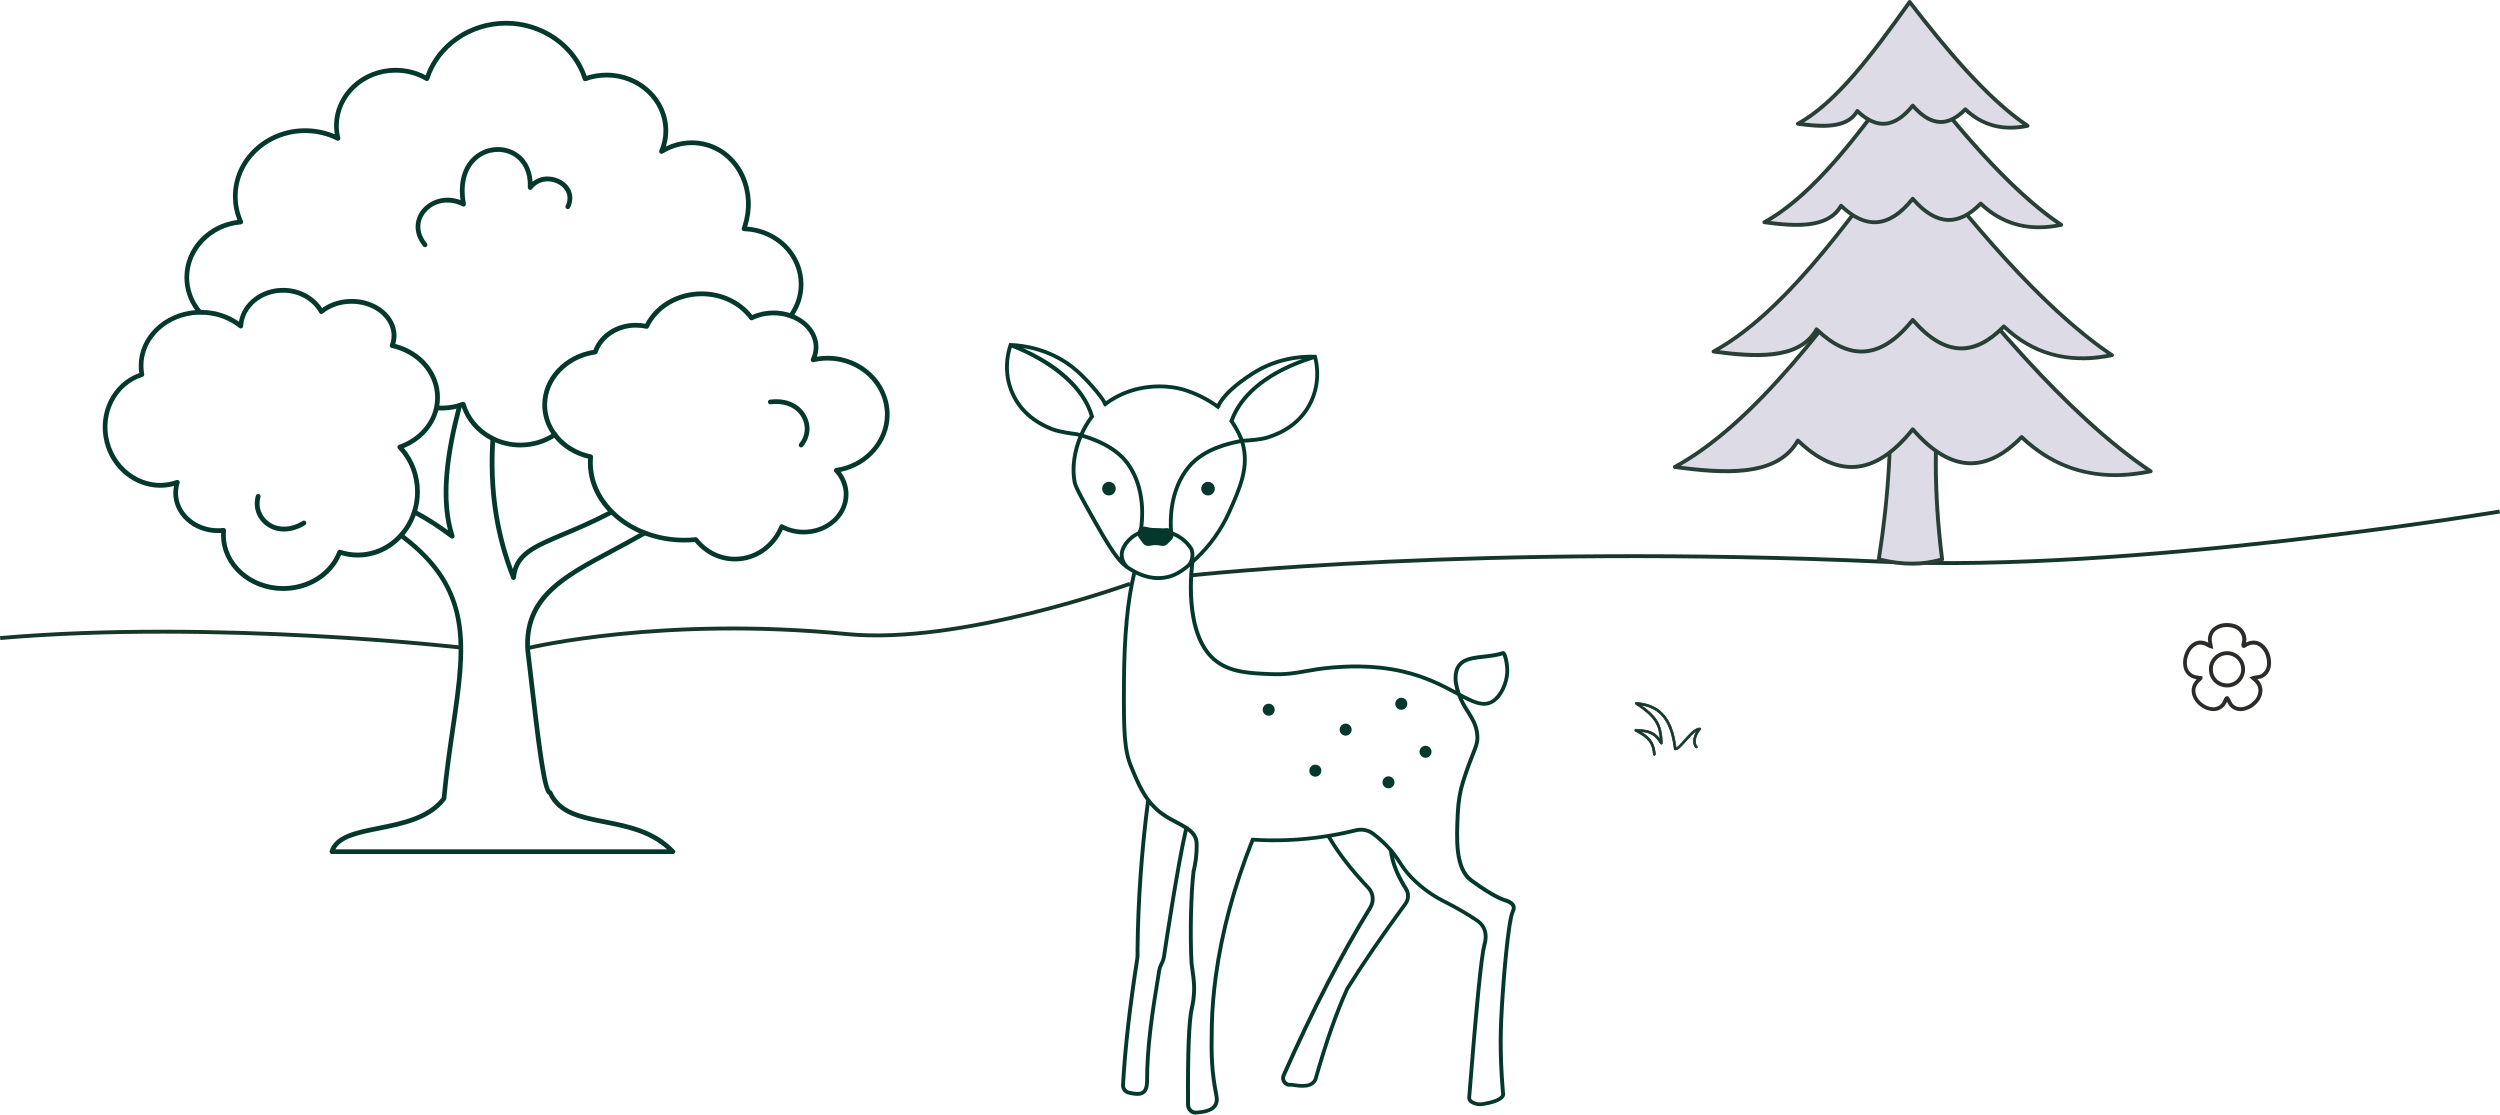 <?xml version="1.0" encoding="UTF-8"?>
<svg id="Layer_1" data-name="Layer 1" xmlns="http://www.w3.org/2000/svg" viewBox="0 0 1915.97 854.24">
  <defs>
    <style>
      .cls-1 {
        fill: #2b2b2a;
      }

      .cls-2 {
        fill: #143728;
      }

      .cls-3 {
        fill: #273f34;
      }

      .cls-4 {
        fill: #dcdbe6;
      }

      .cls-5 {
        fill: #05382c;
      }
    </style>
  </defs>
  <path class="cls-2" d="M912.64,442.47l-.33-2.95c2.2-.24,223.47-24.32,530.99-10.51,188.8,8.51,469.39-37.98,472.19-38.46l.47,2.95c-2.82.48-283.71,47-472.81,38.49-307.28-13.81-528.35,10.24-530.55,10.48"/>
  <path class="cls-2" d="M406,497.89l-.71-2.89c1.01-.24,102.73-24.41,244.02-10.54,86.34,8.48,214.85-37.98,216.13-38.46l1.01,2.8c-1.31.48-130.41,47.15-217.46,38.64-140.75-13.84-242.02,10.24-243.04,10.48"/>
  <path class="cls-5" d="M887.79,444.52c-11.06,0-19.74-5.42-22.84-7.35-6.96-4.35-12.1-10.15-26.14-34.97-10.88-19.29-15.82-28.04-16.68-32.41-2.08-10.77-.39-23.51,4.34-35.15-.27-.06-.51-.12-.71-.21l-.68-.18c-3.78-.45-13.65-1.7-19.42-4.02-14.72-5.83-25.09-15.15-30.83-27.71-7.79-17-3.81-32.65-1.72-38.58l.36-1.04h1.1c9.96.39,29.41,3.01,47.51,16.73,10.02,7.56,22.77,22.77,25.51,27.8,22.89-16.28,47.63-12.92,54.89-11.46,9.78,2,21.32,7.17,30.27,13.54,4.4-7.92,12.84-15.72,26.43-24.5,19.12-12.32,38.71-13.45,48.68-13.1l1.1.06.29,1.07c1.64,6.07,4.4,21.97-4.66,38.37-6.69,12.08-17.76,20.6-32.86,25.33-5.2,1.64-13.65,2.23-18.02,2.47,5.29,18.78-1.93,34.97-10.29,53.73-6.07,13.57-14.96,26.1-25.78,36.22-7.43,6.93-14.42,13.51-25.27,15.03-1.58.21-3.12.33-4.61.33M864.71,433.42c.59.42,1.19.83,1.81,1.22,3.66,2.29,13.35,8.33,25.48,6.61,7.29-1.01,12.64-4.49,17.9-9.02,3-3.21,2.86-8.27,1.81-10.84-3.75-6.07-9.75-10.36-17.78-12.53-7.55-2.05-19.09-1.96-26.64,5.06-4.43,4.11-6.57,8.54-6.07,12.47.48,3.66,1.96,5.3,2.94,6.37.21.24.39.45.54.63M899.03,407.44c6.66,2.65,11.83,6.88,15.34,12.62.86,2.08,1.22,4.76.86,7.38.15-.15.3-.3.45-.42,10.53-9.85,19.21-22.06,25.1-35.27,8.18-18.36,15.22-34.23,9.99-52.15-6.99,1.34-26.79,5.3-38.21,18.75-15.67,18.46-14.06,43.99-13.53,49.11M829.36,335.43c-4.61,11.19-6.3,23.45-4.28,33.78.74,3.9,6.27,13.66,16.26,31.37,7.94,14.08,12.93,21.91,17.01,26.79-.03-.18-.06-.39-.09-.57-.62-4.94,1.87-10.27,7.02-15.03,2.23-2.08,4.76-3.6,7.43-4.7h-.06c.24-1.22,5.98-29.47-9.6-50.87-9.07-12.47-25.12-18.25-33.69-20.75M885.05,404.76c3.51,0,6.84.48,9.66,1.25.42.12.83.24,1.25.36-.57-7.62-.95-31.94,14.36-49.98,11.86-13.99,31.9-18.22,39.48-19.67-1.99-5.09-5.32-10.54-7.85-14.05l.39-.3c6.84-19.97,26.46-36.55,55.75-47.27-10.14.8-23.82,3.75-37.26,12.41-13.38,8.63-21.53,16.16-25.63,23.75.12.09.21.15.33.24l-1.84,2.35c-8.92-6.99-21.38-12.89-31.75-15-7.23-1.46-32.56-4.88-55.18,12.92l-1.84-2.35s.21-.15.3-.24c-1.61-3.51-14.42-19.32-24.89-27.23-12.7-9.61-26.08-13.57-36.12-15.15,41.09,18.48,51.59,42.24,54.23,52.48l.18.15s-.06.09-.12.15c0,.06,0,.09.03.15h-.18c-3.06,3.96-5.65,8.33-7.79,12.95,8.95,2.65,25.42,8.69,34.91,21.76,14.33,19.7,11.48,44.83,10.41,51.52,3.03-.86,6.18-1.22,9.19-1.22M945.47,322.52c2.56,3.75,5.53,8.93,7.34,13.75,3.93-.21,12.88-.77,18.08-2.38,14.36-4.49,24.86-12.53,31.16-23.93,7.88-14.23,6.24-28.1,4.76-34.65-32.21,10.12-53.88,26.79-61.31,47.21M825.44,331.27l1.1.3c.33.09.71.21,1.13.3,2.08-4.58,4.61-8.93,7.55-12.89-5.86-20.42-28.01-39.91-59.79-52.57-1.99,6.43-4.67,20.12,2.11,34.88,5.41,11.82,15.22,20.63,29.2,26.16,5.44,2.17,15.4,3.42,18.67,3.84v.12l.03-.18v.03Z"/>
  <path class="cls-5" d="M894.45,404.76c-5.83.6-11.54.27-17.04-1.19-2.26-.15-4.37,1.13-5.26,3.21-.74,1.73-.5,3.72.62,5.24l3.21,4.38c.33.45.74.86,1.19,1.16,1.22.86,2.79,1.01,4.25.68,2.77-.62,5.5-.62,8.29,0,1.58.36,3.3.12,4.55-.89.15-.12.27-.24.39-.36l3.15-3.15c.98-.98,1.55-2.35,1.55-3.75,0-2.8-2.17-5.12-4.93-5.33"/>
  <path class="cls-5" d="M931.02,374.49c0,2.89-2.32,5.21-5.2,5.21s-5.2-2.32-5.2-5.21,2.32-5.21,5.2-5.21,5.2,2.32,5.2,5.21Z"/>
  <path class="cls-5" d="M855.08,374.49c0,2.89-2.32,5.21-5.2,5.21s-5.2-2.32-5.2-5.21,2.32-5.21,5.2-5.21,5.2,2.32,5.2,5.21Z"/>
  <path class="cls-5" d="M854.25,374.49c0,2.41-1.96,4.38-4.37,4.38s-4.37-1.96-4.37-4.38,1.96-4.38,4.37-4.38,4.37,1.96,4.37,4.38Z"/>
  <path class="cls-5" d="M916.42,854.24c-1.84,0-3.6-.68-4.97-1.93-1.55-1.43-2.44-3.45-2.47-5.57-.27-40.3.68-64.62,2.94-74.41.53-2.35,2.05-8.69,1.7-17.17-.15-3.96-.92-9.38-1.43-12.95-.27-1.93-.48-3.45-.51-4.08-1.16-21.55-.47-53.01,1.52-70.16,0-.21.12-.68.27-1.37.36-1.52,1.01-4.38,1.46-7.89.12-.98,1.19-9.76.45-14.05-.57-3.15-2.5-5.54-5.23-7.65-5.95,25.69-14.84,84.38-16.62,96.35-.27,1.79-.8,3.48-1.61,5.09l-.8,1.61c-.62,1.25-1.07,2.62-1.28,4.02-5.44,32.86-9.28,58.22-9.28,85.6-.18,4.17-1.28,6.94-3.39,8.57-3.33,2.59-8.5,1.46-12.28.62-3.51-.77-5.92-3.99-5.71-7.65,1.61-28.13,5.14-59.62,10.88-96.32.15-1.04.24-2.08.24-3.1v-4.88c.45-37.39,3.18-75.54,8.09-113.47-5.53-7.56-9.13-16.25-12.84-25.24-5.5-13.3-5.92-27.83-5.65-65.87.24-35.36,2.83-62.66,7.94-83.49l2.88.71c-5.05,20.6-7.61,47.68-7.85,82.81-.24,37.59.12,51.91,5.44,64.71,5.98,14.47,11.15,26.97,23.91,35.87,3.3,2.29,6.78,4.17,10.17,5.95,2.83,1.49,5.56,2.95,8,4.58l.6.15s-.03.15-.06.21c3.78,2.65,6.63,5.8,7.4,10.27.8,4.61-.21,13.25-.42,14.94-.45,3.66-1.13,6.58-1.49,8.18-.12.51-.21.86-.24,1.04-1.99,16.97-2.68,48.22-1.52,69.65.03.6.24,1.99.51,3.84.51,3.63,1.28,9.14,1.46,13.25.36,8.9-1.19,15.54-1.7,17.71-2.23,9.67-3.18,34.47-2.91,73.97,0,1.28.57,2.53,1.49,3.39.92.83,2.11,1.25,3.33,1.16,3.83-.33,10.26-.86,12.93-4.43,1.25-1.67,1.58-3.87,1.01-6.7-3.63-18.87-4.07-30.24-3.54-54.89.27-11.52,1.34-24.47,3.09-37.45,4.64-33.99,14.15-69.23,28.34-104.74l.39-1.01,1.07.06c8.86.57,17.81.66,26.7.3,17.42-.71,34.9-3.21,51.94-7.47,5.05-1.25,10.32-.21,14.48,2.92,3.71,2.8,7.25,5.89,10.49,9.23,5.12,5.24,7.59,9.08,9.99,12.77,2.26,3.48,4.4,6.79,8.6,11.22,9.48,10.06,19.98,15.92,24.08,18.01l.3.15c10.11,5.09,19.03,10.27,25.84,14.94,1.15.8,4.28,2.95,6.09,6.91,1.75,3.81,1.9,8.3.45,13.42-2.26,8.07-6.07,46.23-11.66,116.89-.06.92.71,1.79,2.32,2.53,1.96.92,4.22,1.19,6.57.83,7.4-1.19,12.64-3.16,13.92-5.27.29-.51.35-.98.17-1.55l-.05-.33c-2.8-32.56-1.64-52.6-.69-68.7.71-12.2,4.46-63.16,8.42-71.08.5-.98.65-1.85.47-2.59-.39-1.58-2.47-2.95-6.18-3.99-.48-.15-8.42-2.5-25.72-15.27-13.02-9.64-11.89-32.59-10.94-52.86.44-9.05,1.78-17.03,4.1-24.38,3.3-10.45,5.83-16.82,7.7-21.49,2.88-7.29,3.75-9.5,2.97-15.39-.83-6.07-3.5-10.36-6.63-15.33-2.38-3.78-4.93-7.89-6.95-13.28-.33-.18-.66-.36-.99-.54-10.43-5.6-23.42-12.56-41.5-16.7-23.07-5.3-44.57-3.6-52.66-2.98-8.86.71-15.25,1.85-20.87,2.86-8.21,1.46-15.31,2.74-27.09,2.26-15.61-.62-30.33-1.22-42.13-9.88-27.8-20.45-19.36-77.15-19.27-77.75l2.94.48c-.09.54-7.85,55.78,18.08,74.86,11.06,8.15,25.33,8.72,40.47,9.32,11.48.48,18.43-.77,26.46-2.2,5.68-1.01,12.13-2.17,21.14-2.89,8.21-.65,30.03-2.35,53.55,3.04,17.46,4.02,30.21,10.54,40.5,16.04-.57-2.05-1.07-4.29-1.43-6.73-1.28-17.92,10.97-19.32,22.84-20.66,4.84-.54,9.84-1.13,14.51-2.65l.44-.09c.45,0,.98.12,1.58.71,1.87,1.99,3.45,10.12,3.09,16.1-.48,7.98-4.67,18.36-11.75,22.86-6.92,4.38-14.3,1.64-23.78-3.3,1.66,3.63,3.57,6.67,5.35,9.49,3.18,5.06,6.16,9.82,7.08,16.52.89,6.67-.21,9.47-3.15,16.88-1.85,4.61-4.35,10.95-7.62,21.28-2.26,7.08-3.53,14.79-3.95,23.6-.95,19.53-2.02,41.64,9.72,50.33,16.74,12.38,24.53,14.73,24.59,14.76,1.93.54,7.4,2.08,8.42,6.16.35,1.46.11,3.01-.69,4.58-3.21,6.37-6.93,49.41-8.12,69.95-.92,15.98-2.08,35.87.66,68.1.38,1.34.21,2.65-.54,3.84-2.32,3.75-9.96,5.71-15.99,6.67-2.95.48-5.8.09-8.3-1.07-3.54-1.67-4.13-3.9-4.01-5.48,5.59-70.87,9.42-109.21,11.68-117.25.54-1.84,1.96-6.85-.21-11.58-1.48-3.21-4.01-4.97-5.08-5.68-6.6-4.55-15.67-9.79-25.51-14.76l-.3-.15c-4.22-2.14-15.1-8.22-24.88-18.6-4.4-4.64-6.69-8.22-8.92-11.67-.96-1.46-1.88-2.89-2.95-4.41,1.7,7.38,5.21,15.21,10.41,23.37,2.56,4.02,2.41,9.29-.39,13.13-17.9,24.38-32.5,45.66-44.57,65.07-8.2,18.13-15.96,40.21-24.26,69.29-3.63,7.38-12.1,6.13-19.59,5.06l-.45-.06c-2.41.42-4.79-.54-6.27-2.53-1.58-2.08-1.81-4.85-.59-7.17,21.98-49.56,43.68-91.56,66.28-128.32,2.64-4.29,2.08-9.79-1.37-13.42-12.93-13.63-22.83-26.43-30.3-39.11-10.05,1.61-20.16,2.62-30.27,3.04-8.62.36-17.34.27-25.93-.24-13.86,34.95-23.19,69.62-27.74,103.05-1.75,12.86-2.82,25.69-3.06,37.12-.54,24.41-.12,35.66,3.48,54.23.74,3.63.21,6.7-1.55,9.05-3.48,4.64-10.73,5.24-15.04,5.63h-.66M880.98,616.77c-4.67,36.82-7.25,73.88-7.7,110.22v4.85c0,1.19-.09,2.38-.27,3.57-5.71,36.58-9.28,68.01-10.85,96.02-.12,2.17,1.31,4.11,3.36,4.56,3.98.86,7.76,1.55,9.84-.06,1.34-1.04,2.08-3.15,2.23-6.28,0-27.53,3.86-53.04,9.34-86.02.27-1.7.8-3.33,1.55-4.85l.8-1.61c.65-1.34,1.1-2.77,1.31-4.23,1.81-12.17,10.97-72.54,16.92-97.72-1.99-1.22-4.19-2.41-6.51-3.63-3.45-1.84-7.05-3.72-10.49-6.13-3.72-2.59-6.84-5.51-9.52-8.66M989.38,829.86l.95.15c7.11,1.04,13.83,1.99,16.42-3.18,8.26-28.96,16.05-51.17,24.41-69.62,12.22-19.65,26.85-40.99,44.8-65.42,2.09-2.83,2.2-6.76.3-9.76-6.72-10.51-10.67-20.57-11.77-29.89-.84-.95-1.76-1.96-2.8-3.04-3.15-3.21-6.57-6.22-10.17-8.93-3.42-2.56-7.79-3.45-11.98-2.41-6.33,1.58-12.72,2.92-19.15,4.02,7.26,12.14,16.86,24.47,29.29,37.56,4.37,4.61,5.08,11.61,1.75,17.05-22.53,36.64-44.18,78.52-66.12,128.05-.86,1.64-.42,3.15.3,4.08.86,1.13,2.2,1.64,3.57,1.37l.27-.06-.06.03ZM1119.34,531.2c10.5,5.6,17.64,9.02,23.91,5.06,6.18-3.9,9.96-13.48,10.38-20.51.32-5.63-1.1-11.79-2.03-13.51-4.69,1.43-9.57,1.99-14.27,2.53-12.37,1.4-21.29,2.41-20.22,17.38.54,3.39,1.31,6.4,2.23,9.05Z"/>
  <path class="cls-5" d="M1078.55,539.36c0,2.53-2.05,4.61-4.61,4.61s-4.61-2.05-4.61-4.61,2.06-4.61,4.61-4.61,4.61,2.05,4.61,4.61Z"/>
  <path class="cls-5" d="M976,546.68c-1.52,2.05-4.4,2.47-6.42.95-2.05-1.52-2.47-4.41-.95-6.46,1.52-2.05,4.4-2.47,6.42-.95,2.05,1.52,2.47,4.41.95,6.43"/>
  <path class="cls-5" d="M1011.74,593.38c-1.51,2.05-4.4,2.47-6.42.95-2.05-1.52-2.47-4.41-.95-6.46,1.51-2.05,4.4-2.47,6.42-.95,2.05,1.52,2.47,4.41.95,6.43"/>
  <path class="cls-5" d="M1033,554.92c2.35.95,3.51,3.63,2.56,5.98-.95,2.35-3.63,3.51-5.98,2.56-2.35-.95-3.51-3.63-2.56-5.98.96-2.35,3.63-3.51,5.98-2.56Z"/>
  <path class="cls-5" d="M1094.22,571.89c2.35.95,3.51,3.63,2.56,5.98-.95,2.35-3.63,3.51-5.98,2.56-2.35-.95-3.51-3.63-2.56-5.98.96-2.35,3.63-3.51,5.98-2.56Z"/>
  <path class="cls-5" d="M1065.82,595.31c2.35.95,3.51,3.63,2.56,5.98-.95,2.35-3.63,3.51-5.97,2.56-2.35-.95-3.51-3.63-2.56-5.98.95-2.35,3.63-3.51,5.97-2.56Z"/>
  <path class="cls-2" d="M1267.92,578.88c-.42,0-.75-.3-.8-.71-.78-7.98-2.89-12.23-13.83-17.77-.33-.18-.51-.54-.42-.89s.42-.6.81-.6c10.05.3,14.45,1.96,18.67,7.8-.77-11.37-4.31-17.62-18.7-27-.3-.21-.45-.57-.33-.92.12-.36.48-.57.83-.54,8.71.83,14.99,3.42,19.74,8.1,5.68,5.6,9.19,14.35,10.71,26.67.06.45-.27.83-.69.89-.41.06-.83-.27-.89-.68-1.45-11.97-4.78-20.39-10.23-25.75-3.86-3.81-8.8-6.13-15.46-7.2,6.34,4.38,10.2,8.13,12.67,12.17,2.68,4.38,3.83,9.35,4.07,17.09,0,.36-.21.68-.56.77-.36.09-.72-.03-.89-.36-3.96-6.46-7.32-8.66-15.47-9.29,8.9,5.15,10.86,9.76,11.6,17.35.03.45-.27.83-.71.86h-.09"/>
  <path class="cls-2" d="M1267.92,579.18c-.57,0-1.04-.42-1.1-.98-.77-7.86-2.83-12.05-13.68-17.53-.44-.21-.68-.74-.56-1.25.12-.48.56-.83,1.07-.83,9.81.27,14.27,1.96,18.28,7.11-.83-10-3.95-16.28-18.46-25.75-.42-.27-.6-.8-.45-1.28.18-.48.63-.77,1.13-.72,8.8.86,15.14,3.45,19.92,8.19,5.74,5.65,9.28,14.44,10.77,26.85.06.6-.36,1.13-.96,1.22-.29,0-.59-.06-.8-.24-.24-.18-.38-.45-.41-.71-1.46-11.91-4.76-20.27-10.14-25.57-3.57-3.51-8.06-5.74-13.98-6.91,5.68,4.05,9.31,7.62,11.66,11.49,2.7,4.43,3.89,9.44,4.1,17.23,0,.48-.3.92-.77,1.07-.48.15-.98-.06-1.25-.48-3.75-6.1-7.02-8.31-13.95-9.05,8.03,4.94,9.91,9.64,10.62,16.91.06.6-.39,1.13-.98,1.19h-.12M1253.68,559.18c-.24,0-.42.15-.48.39-.06.24.06.48.27.57,11.09,5.63,13.2,9.91,14,18.01,0,.27.24.45.51.45h.03c.27-.03.47-.27.44-.54-.74-7.56-2.64-12.05-11.44-17.14l-1.13-.66,1.3.09c8.09.62,11.6,2.74,15.7,9.43.12.21.36.3.57.21.21-.06.36-.27.36-.48-.24-7.68-1.4-12.59-4.05-16.94-2.47-4.05-6.33-7.77-12.58-12.08l-1.07-.74,1.31.21c6.72,1.1,11.69,3.42,15.61,7.29,5.47,5.39,8.86,13.87,10.32,25.93,0,.12.09.24.18.33.09.09.24.12.35.09.27-.03.48-.3.45-.57-1.49-12.26-4.96-20.96-10.61-26.49-4.7-4.61-10.92-7.17-19.57-8.01-.24-.06-.44.12-.53.33-.06.21,0,.45.21.57,13.79,8.99,18.01,15.09,18.82,27.24l.06,1.04-.6-.83c-4.1-5.66-8.24-7.38-18.43-7.68Z"/>
  <path class="cls-2" d="M1284.06,574.75h-.27c-.41-.06-.71-.45-.65-.86.06-.42.42-.71.83-.65,1.34.18,4.28-3.18,6.87-6.13,3.75-4.29,8-9.11,11.78-9.26.29,0,.59.15.71.45.12.27.09.59-.12.83-3.36,3.72-5.26,9.94-2.59,12.89.27.3.27.77-.06,1.07-.29.3-.8.27-1.07-.06-2.82-3.13-1.75-8.78,1.13-13.04-2.73,1.4-5.82,4.94-8.65,8.16-3.24,3.69-5.83,6.64-7.94,6.64"/>
  <path class="cls-2" d="M1284.06,575.05h-.32c-.3-.03-.54-.18-.72-.42-.18-.21-.24-.51-.21-.77.09-.57.63-.98,1.19-.92h.09c1.25,0,4.28-3.45,6.51-6.01,3.81-4.35,8.12-9.23,12.02-9.38.38-.06.8.21,1.01.59.18.39.12.83-.18,1.16-3.3,3.63-5.15,9.64-2.59,12.47.18.21.3.48.27.77-.03.3-.15.54-.36.71-.21.18-.47.33-.77.27-.3,0-.54-.15-.71-.36-2.74-3.01-1.91-8.27.44-12.35-2.44,1.64-5.11,4.7-7.52,7.44-3.3,3.78-5.92,6.76-8.15,6.76M1283.88,573.53c-.23,0-.41.18-.44.39,0,.12,0,.24.09.33.06.09.18.18.29.18h.24c1.97,0,4.64-3.04,7.7-6.55,2.8-3.18,5.98-6.79,8.74-8.22l1.02-.53-.66.95c-2.67,3.99-3.92,9.61-1.13,12.68.09.09.18.15.33.15s.24-.03.33-.12c.09-.09.14-.21.14-.33s-.03-.24-.11-.33c-2.8-3.07-.9-9.46,2.58-13.27.12-.12.15-.33.09-.51-.09-.15-.24-.24-.41-.27-3.66.15-7.88,4.94-11.57,9.17-3.21,3.66-5.59,6.25-7.02,6.25h-.21"/>
  <path class="cls-5" d="M470.58,391.48c-.45-.45-.89-.86-1.31-1.34-.57.3-1.1.6-1.66.86-.54.27-1.1.57-1.64.86-13.44,6.94-25.09,11.85-34.82,15.92-20.52,8.63-33.9,14.26-38.12,28.34-11.03-30.06-15.58-62.24-13.62-97.15-.57-.24-1.13-.51-1.72-.77,0-.62.06-1.28.12-1.9-.36-.18-.68-.36-1.04-.54-.24-.12-.51-.27-.77-.42-.03.65-.09,1.31-.12,1.93-2.35,38.31,3,73.37,16.03,106.05.3.77,1.1,1.22,1.93,1.1.83-.12,1.46-.77,1.55-1.61,1.66-16.79,14.27-22.08,37.14-31.73,10.02-4.23,22.09-9.29,36.04-16.58.54-.27,1.1-.57,1.66-.86.57-.3,1.13-.6,1.7-.89-.48-.42-.92-.86-1.37-1.31M354.35,310.04c-.65.24-1.34.45-2.02.65-.18.68-.36,1.37-.54,2.02-.68.21-1.37.36-2.02.54-8.74,33.75-13.26,66.35-6.42,93.14-9.04-6.52-16.68-11.19-23.58-14.88-.54-.3-1.07-.57-1.61-.86-.57-.3-1.1-.6-1.67-.86-.33,1.19-.68,2.35-1.1,3.51.54.27,1.07.57,1.64.86.54.27,1.04.57,1.58.83,7.7,4.17,16.35,9.58,26.85,17.44.62.48,1.49.48,2.14,0,.65-.45.92-1.28.68-2.02-8.83-27.41-4.01-62.18,5.5-98.29.18-.68.36-1.4.57-2.08ZM318.64,394.99c7.7,4.17,16.35,9.58,26.85,17.44.62.48,1.49.48,2.14,0,.65-.45.92-1.28.68-2.02-8.83-27.41-4.01-62.18,5.5-98.29.18-.68.36-1.4.57-2.08.18-.68.36-1.37.56-2.05-.15,0-.33.03-.48.12-1.19.45-2.38.83-3.6,1.16-.18.65-.36,1.34-.54,1.99-.18.65-.36,1.34-.54,1.99-8.74,33.75-13.26,66.35-6.42,93.14-9.04-6.52-16.68-11.19-23.58-14.88-.53-.3-1.07-.57-1.6-.86-.57-.3-1.1-.6-1.67-.86-.33,1.19-.68,2.35-1.1,3.51.54.27,1.07.57,1.64.86.54.27,1.04.57,1.58.83ZM393.84,444.46c.83-.12,1.46-.77,1.55-1.61,1.66-16.79,14.27-22.09,37.14-31.73,10.02-4.23,22.09-9.29,36.04-16.58.54-.27,1.1-.57,1.66-.86.57-.3,1.13-.6,1.7-.89-.48-.42-.92-.86-1.37-1.31-.45-.45-.89-.86-1.31-1.34-.57.3-1.1.6-1.67.86-.54.27-1.1.57-1.64.86-13.44,6.94-25.09,11.85-34.82,15.92-20.51,8.63-33.89,14.26-38.12,28.34-11.03-30.06-15.58-62.24-13.62-97.15-.57-.24-1.13-.51-1.73-.77,0-.62.06-1.28.12-1.9-.36-.18-.68-.36-1.04-.54-.24-.12-.51-.27-.77-.42-.03.65-.09,1.31-.12,1.93-2.35,38.31,3,73.37,16.03,106.05.3.77,1.1,1.22,1.93,1.1M516.96,651.45c-15.04-15.86-35.26-19.85-53.13-23.36-18.35-3.6-34.16-6.73-40.59-21.37-.24-.57-.74-.92-1.28-1.04-3.75-4.34-9.07-50.54-12.99-84.35-.92-7.95-1.84-15.89-2.77-23.57-2.2-38.84,26.94-54.38,63.84-74.06,7.82-4.17,15.97-8.51,24.17-13.24.65-.39,1.34-.77,2.02-1.16.68-.42,1.37-.8,2.05-1.22-1.49-.48-2.97-1.04-4.4-1.61-.65.39-1.34.77-1.99,1.16-.65.36-1.28.74-1.93,1.1-7.34,4.2-14.6,8.07-21.61,11.79-38.03,20.3-68.09,36.31-65.74,77.51v.12c.92,7.71,1.84,15.66,2.77,23.63,2.47,21.25,4.99,43.22,7.43,59.38,3.24,21.61,5.41,26.85,7.52,27.89,7.4,15.66,24.62,19.05,42.79,22.62,16.08,3.16,34.16,6.7,48.08,19.26h-254.18c4.67-8.6,18.2-11.31,33.69-14.41,18.4-3.69,39.25-7.86,50.96-23.46.21-.27.33-.6.36-.92,1.81-19.5,4.46-37.62,6.81-53.61,9.25-63.28,15.58-106.92-38.83-148.44-.48-.36-.95-.71-1.43-1.07-.48-.36-.95-.71-1.46-1.07-.77.92-1.61,1.82-2.44,2.68.51.36.98.71,1.49,1.07.48.36.95.71,1.46,1.07,22.8,17.23,35.62,35.45,40.88,57.42,5.95,24.94,1.9,52.68-3.21,87.81-2.32,15.9-4.93,33.9-6.78,53.28-10.94,14.14-30.86,18.13-48.46,21.67-17.93,3.6-33.42,6.7-37.43,19.2-.18.54-.09,1.16.27,1.61.36.48.89.74,1.46.74h261.35c.71,0,1.37-.45,1.67-1.1.3-.65.15-1.43-.36-1.96M470.58,391.48c-.45-.45-.89-.86-1.31-1.34-.57.3-1.1.6-1.66.86-.54.27-1.1.57-1.64.86-13.44,6.94-25.09,11.85-34.82,15.92-20.52,8.63-33.9,14.26-38.12,28.34-11.03-30.06-15.58-62.24-13.62-97.15.03-.62.06-1.28.12-1.9.03-.65.09-1.28.12-1.93-1.19-.54-2.35-1.16-3.51-1.82-.06.68-.09,1.34-.15,2.02-.03.65-.09,1.31-.12,1.96-2.35,38.31,3,73.37,16.03,106.05.3.77,1.1,1.22,1.93,1.1.83-.12,1.46-.77,1.55-1.61,1.66-16.79,14.27-22.09,37.14-31.73,10.02-4.23,22.09-9.29,36.04-16.58.54-.27,1.1-.57,1.66-.86.57-.3,1.13-.6,1.7-.89-.48-.42-.92-.86-1.37-1.31M354.35,310.04c-.65.24-1.34.45-2.02.65-.18.68-.36,1.37-.54,2.02-.68.21-1.37.36-2.02.54-8.74,33.75-13.26,66.35-6.42,93.14-9.04-6.52-16.68-11.19-23.58-14.88-.54-.3-1.07-.57-1.61-.86-.15.6-.33,1.16-.54,1.76-.18.54-.33,1.04-.54,1.55,0,.06-.03.12-.06.18.54.27,1.04.57,1.58.83,7.7,4.17,16.35,9.58,26.85,17.44.62.48,1.49.48,2.14,0,.65-.45.92-1.28.68-2.02-8.83-27.41-4.01-62.18,5.5-98.29.18-.68.36-1.4.57-2.08M470.58,391.48c-.45-.45-.89-.86-1.31-1.34-.57.3-1.1.6-1.66.86-.54.27-1.1.57-1.64.86-13.44,6.94-25.09,11.85-34.82,15.92-20.52,8.63-33.9,14.26-38.12,28.34-11.03-30.06-15.58-62.24-13.62-97.15-.57-.24-1.13-.51-1.72-.77,0-.62.06-1.28.12-1.9-.36-.18-.68-.36-1.04-.54-.24-.12-.51-.27-.77-.42-.03.65-.09,1.31-.12,1.93-2.35,38.31,3,73.37,16.03,106.05.3.77,1.1,1.22,1.93,1.1.83-.12,1.46-.77,1.55-1.61,1.66-16.79,14.27-22.08,37.14-31.73,10.02-4.23,22.09-9.29,36.04-16.58.54-.27,1.1-.57,1.66-.86.57-.3,1.13-.6,1.7-.89-.48-.42-.92-.86-1.37-1.31"/>
  <path class="cls-4" d="M430.65,138.48c-6.42-4.02-15.64-4.67-22.57.86-.65-10.57-5.56-18.96-13.85-23.39-9.16-4.94-20.64-4.05-29.26,2.26-9.78,7.14-14.12,19.88-12.1,35.24-11.71-4.61-23.43-.24-29.46,7.05-5.38,6.49-7.97,17.35.86,28.31.36.45.89.69,1.4.69.39,0,.8-.15,1.13-.42.57-.45.77-1.19.6-1.85-.06-.24-.18-.48-.33-.68-6.36-7.89-6.69-16.76-.89-23.75,7.46-8.99,19.8-9.17,28.16-4.7.59.33,1.34.27,1.9-.15.56-.42.83-1.1.71-1.79-2.88-15.45.83-28.22,10.14-35.03,7.49-5.48,17.48-6.25,25.42-1.99,8.12,4.38,12.49,13.3,11.98,24.5-.03.77.45,1.49,1.16,1.79.74.27,1.58.06,2.05-.57,5.71-7.2,14.9-7.11,21.02-3.27,4.67,2.92,8.35,8.69,4.79,16.13-.21.42-.24.86-.12,1.25.12.48.48.92.95,1.16.89.45,1.96.06,2.41-.83,3.81-7.89,1.4-16.04-6.12-20.75M605.27,239.92c-3.84-1.22-8-1.88-12.34-1.88-5.74,0-11.39,1.19-16.38,3.39-8.95-11.34-23.31-18.04-38.8-18.04-18.61,0-35.38,9.67-43.14,24.76-2.41-.45-4.85-.68-7.28-.68-14.81,0-27.71,8.27-32.44,20.72-22.42,3.57-39.22,21.49-39.22,42.06,0,8.15,2.53,15.84,6.99,22.38-6.96,4.29-15.19,6.64-23.85,6.64-6.81,0-13.32-1.49-19.12-4.17-1.19-.54-2.35-1.16-3.48-1.82-9.28-5.27-16.35-13.75-19.39-24.05-.12-.48-.48-.89-.92-1.1-.24-.15-.53-.21-.8-.21h-.12c-.18,0-.33.03-.48.12-1.19.45-2.38.83-3.57,1.16-4.01,1.1-8.15,1.67-12.37,1.67-.59,0-1.19,0-1.78-.03.36-2.05.51-4.17.51-6.31,0-19.14-13.97-35.75-34.25-41.02.59-2.08.89-4.2.89-6.34,0-15.48-15.4-28.1-34.31-28.1-8.44,0-16.41,2.47-22.69,7.02-6.07-9.5-17.51-15.51-29.82-15.51-17.07,0-31.28,11.13-33.89,25.9-8.29-5.83-18.52-9.02-29.17-9.02-5.71-6.93-9.07-15.63-9.07-24.94,0-21.01,17.45-38.87,39.75-40.66.57-.06,1.1-.39,1.4-.89.3-.51.33-1.13.09-1.67-2.71-5.98-4.07-12.35-4.07-18.9,0-26.76,23.22-48.52,51.74-48.52,8.47,0,16.89,1.96,24.35,5.71.62.33,1.37.24,1.93-.21.54-.45.8-1.16.62-1.84-.74-3.04-1.13-6.1-1.13-9.14,0-22.53,19.53-40.84,43.56-40.84,8.21,0,16.17,2.14,23.1,6.22.48.27,1.04.33,1.58.12.51-.21.92-.62,1.07-1.16,7.64-24.29,31.84-41.28,58.87-41.28s51.32,17.03,58.9,41.4c.15.48.48.86.92,1.07.45.21.95.24,1.43.06,5.08-1.85,10.44-2.8,15.88-2.8,24.02,0,43.56,18.31,43.56,40.84,0,5.24-1.07,10.36-3.15,15.21-.3.72-.12,1.55.48,2.08.6.51,1.46.6,2.11.18,10.88-6.58,23.13-8.15,34.52-4.49,11.09,3.57,19.95,11.73,25.03,22.95,5.09,11.28,5.68,24.32,1.7,36.67-.21.65-.45,1.31-.68,1.96-.21.54-.12,1.16.21,1.64.33.48.86.77,1.46.8,23.55.77,42.01,18.69,42.01,40.81,0,8.1-2.53,15.66-6.9,22.03M570.21,175.3c.24-.68.48-1.34.71-2.02,8.53-26.46-3.96-54.17-27.89-61.88-12.28-3.96-25.21-1.88-36.01,4.67,2.11-4.91,3.27-10.3,3.27-15.92,0-23.54-20.31-42.62-45.37-42.62-5.83,0-11.39,1.04-16.5,2.92-7.67-24.68-31.93-42.65-60.62-42.65s-52.86,17.95-60.6,42.53c-6.99-4.11-15.22-6.49-24.02-6.49-25.03,0-45.37,19.08-45.37,42.65,0,3.3.42,6.49,1.16,9.58-7.49-3.75-16.06-5.89-25.15-5.89-29.55,0-53.55,22.53-53.55,50.33,0,6.97,1.52,13.6,4.22,19.65-23.19,1.88-41.42,20.18-41.42,42.48,0,9.35,3.18,17.98,8.62,24.97.45.6.95,1.19,1.43,1.78h2.41c.33,0,.68,0,1.01.06.36,0,.68.03,1.04.06.3,0,.59.03.89.06.45.03.86.09,1.28.15.3,0,.6.06.89.12.39.06.77.12,1.19.18.3.03.56.09.83.12,1.66.3,3.33.68,4.94,1.13.33.09.65.18.98.3.39.12.8.24,1.19.39.24.09.51.18.77.27.68.24,1.34.48,1.99.77.3.12.57.24.86.36.51.21,1.01.42,1.49.66.54.24,1.1.54,1.64.8.03,0,.09.03.15.06.42.21.83.45,1.28.68.18.12.36.21.57.33.36.21.71.42,1.04.62.18.09.36.21.54.33.42.27.83.54,1.25.8.12.06.24.15.33.24.45.3.86.6,1.28.92.03,0,.06.06.12.09.48.36.98.74,1.46,1.13.86-15.27,15.04-27.41,32.44-27.41,12.9,0,24.05,6.7,29.29,16.37,5.92-4.88,14.12-7.89,23.19-7.89,17.96,0,32.5,11.76,32.5,26.28,0,2.65-.51,5.21-1.4,7.62,19.95,4.4,34.76,20.51,34.76,39.74,0,.48,0,.95-.03,1.43v.21c0,.48-.06.95-.09,1.4v.09c-.03.54-.09,1.04-.15,1.55-.06.45-.12.89-.21,1.37v.18c-.09.6-.21,1.19-.36,1.79.6.06,1.22.09,1.84.12.71,0,1.4.06,2.11.06,4.1,0,8.06-.51,11.83-1.49.68-.18,1.37-.36,2.05-.57.68-.21,1.37-.42,2.02-.65.24-.09.45-.18.68-.24.12.36.21.71.33,1.07.12.36.24.71.36,1.07.12.36.24.71.39,1.04.12.36.27.68.42,1.04.15.36.3.68.45,1.01.15.36.3.68.48,1.01.33.68.65,1.34,1.01,1.99.18.33.36.65.57.95.18.33.39.62.56.95.18.33.39.62.6.92.21.33.42.62.62.92.39.54.77,1.07,1.16,1.61.21.27.42.54.62.77.54.68,1.1,1.34,1.69,1.99.24.27.51.54.77.83.27.3.57.6.86.86.24.24.47.48.71.68.21.21.42.42.65.6.27.24.54.48.8.71,1.22,1.04,2.47,2.02,3.81,2.95.3.21.62.42.92.63.48.33.95.62,1.46.92,0,0,.06,0,.06.03.45.3.92.54,1.4.83,0,0,.06,0,.09.03,0,0,.03,0,.06.03.03,0,.06.03.09.03.24.15.51.3.77.42.36.18.68.36,1.04.54.57.27,1.13.54,1.72.8,5.83,2.59,12.37,4.02,19.27,4.02,9.19,0,17.72-2.56,24.86-6.99.15-.09.3-.18.45-.27.39-.24.77-.48,1.13-.74-.3-.42-.59-.83-.89-1.25-.06-.06-.09-.15-.15-.21-.24-.36-.48-.71-.71-1.07-.27-.42-.54-.86-.8-1.28-.71-1.22-1.37-2.47-1.96-3.78-.09-.21-.21-.45-.27-.65-.15-.33-.3-.68-.42-1.01-.18-.45-.36-.86-.51-1.31-.06-.12-.09-.24-.12-.36-.12-.33-.21-.65-.33-.95-.06-.18-.12-.39-.18-.57-.06-.24-.12-.48-.21-.71-.09-.24-.15-.48-.18-.71-.06-.27-.15-.54-.18-.8-.06-.24-.12-.48-.15-.71-.03-.18-.09-.39-.12-.57-.06-.27-.12-.54-.15-.83-.06-.36-.12-.71-.15-1.07,0-.09-.03-.18-.06-.27-.06-.39-.09-.8-.12-1.19-.06-.62-.09-1.25-.12-1.85,0-.54-.03-1.04-.03-1.58,0-20.48,16.8-37.42,38.74-40.45,4.01-11.88,16.44-20.54,31.13-20.54,2.85,0,5.65.33,8.27.95,6.93-14.7,23.22-25,42.16-25,16,0,30.09,7.35,38.27,18.48,4.93-2.44,10.73-3.84,16.95-3.84h1.49c.48,0,.95.06,1.43.09.45,0,.89.06,1.37.12h.12c.86.09,1.72.21,2.56.36.3.06.62.12.92.18,1.13.24,2.26.51,3.33.83.15.06.27.09.42.12.48.15.95.3,1.43.48.36-.51.74-1.01,1.07-1.55,4.37-6.55,6.9-14.32,6.9-22.62,0-23.04-19.45-41.82-43.77-42.59"/>
  <path class="cls-5" d="M424.05,333.83c.39-.24.77-.48,1.13-.74-.3-.42-.59-.83-.89-1.22-.06-.09-.09-.15-.15-.21-.51.36-1.04.68-1.55,1.01-6.96,4.29-15.19,6.64-23.85,6.64-6.81,0-13.32-1.49-19.12-4.17-1.19-.54-2.35-1.13-3.48-1.82-9.28-5.27-16.35-13.75-19.39-24.02-.12-.48-.47-.89-.92-1.1-.24-.12-.54-.21-.8-.21h-.12c-.18,0-.33.03-.48.12-1.19.45-2.38.83-3.6,1.16-4.01,1.1-8.15,1.67-12.37,1.67-.6,0-1.19,0-1.78-.03-.6,0-1.19-.06-1.81-.09-.59-.06-1.19-.12-1.78-.18-.21,1.19-.48,2.38-.8,3.54.59.09,1.19.15,1.81.18.62.06,1.25.09,1.84.15.83.03,1.69.06,2.53.06,3.83,0,7.64-.45,11.3-1.31.68-.15,1.37-.33,2.02-.54.18-.68.36-1.37.54-2.02.68-.21,1.37-.42,2.02-.65.24-.09.45-.18.68-.24.12.36.21.71.33,1.07.12.36.24.71.36,1.07.12.36.27.71.39,1.04.12.36.27.69.42,1.04.15.36.3.68.45,1.01.15.36.3.68.48,1.01.33.65.65,1.34,1.01,1.96.18.33.36.65.57.98.18.33.39.65.57.95.18.33.39.62.6.92.21.33.42.62.62.92.39.54.77,1.07,1.16,1.58.21.27.42.54.62.77.21.27.42.54.65.77.33.42.68.8,1.04,1.19.24.27.51.54.77.83.27.3.57.6.86.86.24.24.48.48.74.68.21.21.42.42.65.6.27.24.54.48.8.71,1.22,1.04,2.47,2.02,3.81,2.95.3.21.62.42.95.62.47.33.95.63,1.46.92,0,0,.06,0,.06.03.45.3.92.57,1.4.83.03,0,.06,0,.09.03,0,0,.03,0,.06.03,0,0,.03,0,.06.03.24.15.51.27.77.42.36.18.68.36,1.04.54-.03.62-.09,1.28-.12,1.9.57.27,1.13.54,1.73.77,5.95,2.53,12.55,3.93,19.36,3.93,9.46,0,18.43-2.62,26.02-7.35-.39-.48-.77-.95-1.13-1.46.15-.09.3-.18.45-.27M425.59,330.64c-.48.36-.95.68-1.46,1.01-.51.36-1.04.68-1.55,1.01-6.96,4.29-15.19,6.64-23.85,6.64-6.81,0-13.32-1.49-19.12-4.17-1.19-.54-2.35-1.13-3.48-1.82-9.28-5.27-16.35-13.75-19.39-24.02-.12-.48-.47-.89-.92-1.1-.24-.12-.54-.21-.8-.21h-.12c-.18,0-.33.03-.48.12-1.19.45-2.38.83-3.6,1.16-4.01,1.1-8.15,1.67-12.37,1.67-.6,0-1.19,0-1.78-.03-.6,0-1.19-.06-1.81-.09-.59-.06-1.19-.12-1.78-.18-.21,1.19-.48,2.38-.8,3.54.59.09,1.19.15,1.81.18.62.06,1.25.09,1.84.15.83.03,1.69.06,2.53.06,3.83,0,7.64-.45,11.3-1.31.68-.15,1.37-.33,2.02-.54.65-.18,1.34-.39,1.99-.6h.09c3.75,10.92,11.74,19.82,22,25.18.59.33,1.19.63,1.81.89.57.27,1.13.54,1.73.77,5.95,2.53,12.55,3.93,19.36,3.93,9.46,0,18.43-2.62,26.02-7.35.54-.33,1.07-.68,1.58-1.01.48-.33.95-.68,1.43-1.01-.77-.92-1.49-1.88-2.17-2.89M350.82,309.27c-4.01,1.1-8.15,1.67-12.37,1.67-.59,0-1.19,0-1.78-.03-.59,0-1.19-.06-1.81-.09-.6-.06-1.19-.12-1.78-.18-.21,1.19-.48,2.38-.8,3.54.59.09,1.19.15,1.81.18.62.06,1.25.09,1.84.15.83.03,1.7.06,2.53.06,3.84,0,7.64-.45,11.3-1.31.68-.15,1.37-.33,2.02-.54.18-.68.36-1.37.54-2.02.68-.21,1.37-.42,2.02-.65.18-.68.36-1.37.54-2.05-.18,0-.33.03-.48.12-1.19.45-2.38.83-3.6,1.16M424.14,331.65c-.51.36-1.04.68-1.55,1.01-6.96,4.29-15.19,6.64-23.85,6.64-6.81,0-13.32-1.49-19.12-4.17-1.19-.54-2.35-1.13-3.48-1.82-.06.68-.09,1.34-.15,2.02.24.15.51.3.77.42.36.18.68.36,1.04.53-.03.63-.09,1.28-.12,1.9.57.27,1.13.54,1.73.77,5.95,2.53,12.55,3.93,19.36,3.93,9.46,0,18.43-2.62,26.02-7.35.54-.33,1.07-.68,1.58-1.01.48-.33.95-.68,1.43-1.01-.77-.92-1.49-1.88-2.17-2.89-.48.36-.95.68-1.46,1.01M572.68,173.63c4.19-13.16,3.51-27.03-1.9-39.05-5.47-12.14-15.13-21.01-27.2-24.88-10.94-3.54-22.57-2.62-33.24,2.53,1.19-3.93,1.78-7.98,1.78-12.08,0-24.5-21.17-44.44-47.15-44.44-5.26,0-10.41.8-15.37,2.41-8.65-24.91-33.78-42.15-61.79-42.15s-52.8,17.06-61.61,41.7c-7.02-3.72-14.93-5.66-23.01-5.66-26.02,0-47.16,19.94-47.16,44.44,0,2.14.18,4.32.51,6.46-7.11-3.01-14.87-4.58-22.69-4.58-30.51,0-55.33,23.39-55.33,52.15,0,6.25,1.16,12.32,3.42,18.1-10.76,1.4-20.64,6.28-28.07,13.84-8.09,8.21-12.52,18.93-12.52,30.15,0,9.26,3,17.92,8.24,25.12.42.6.86,1.16,1.31,1.73.48.6.95,1.16,1.46,1.76h1.58c1.19,0,2.38.06,3.54.12-.65-.62-1.28-1.25-1.87-1.91-.54-.6-1.07-1.19-1.61-1.85-5.71-6.93-9.07-15.63-9.07-24.94,0-21.01,17.45-38.87,39.75-40.66.56-.06,1.1-.39,1.4-.89.3-.51.33-1.13.09-1.67-2.71-5.98-4.07-12.35-4.07-18.9,0-26.76,23.22-48.52,51.74-48.52,8.47,0,16.89,1.97,24.35,5.72.62.33,1.37.24,1.93-.21.56-.45.8-1.16.62-1.85-.74-3.04-1.13-6.1-1.13-9.14,0-22.53,19.54-40.84,43.56-40.84,8.21,0,16.17,2.14,23.1,6.22.48.27,1.04.33,1.58.12.51-.21.92-.62,1.07-1.13,7.64-24.29,31.84-41.28,58.87-41.28s51.32,17.03,58.9,41.4c.15.48.48.86.92,1.07.45.21.95.24,1.43.09,5.08-1.88,10.44-2.8,15.88-2.8,24.02,0,43.56,18.31,43.56,40.84,0,5.24-1.07,10.36-3.15,15.21-.3.71-.12,1.58.48,2.08.6.51,1.43.6,2.11.18,10.88-6.58,23.13-8.16,34.52-4.5,11.09,3.57,19.95,11.73,25.04,22.95,5.08,11.28,5.68,24.32,1.7,36.67-.21.65-.45,1.31-.68,1.93-.21.54-.12,1.16.21,1.64.33.48.86.77,1.46.8,23.55.77,42.01,18.69,42.01,40.81,0,8.1-2.53,15.66-6.9,22.03-.36.54-.74,1.04-1.13,1.55-.39.54-.8,1.04-1.22,1.52,1.25.36,2.47.74,3.63,1.22.39-.48.77-.98,1.13-1.49.36-.51.71-1.01,1.04-1.52,4.46-6.79,7.02-14.76,7.02-23.31,0-23.31-18.73-42.33-43.08-44.26M425.59,330.64c-.48.36-.95.68-1.46,1.01-.51.36-1.04.68-1.55,1.01-6.96,4.29-15.19,6.64-23.85,6.64-6.81,0-13.32-1.49-19.12-4.17-1.19-.54-2.35-1.13-3.48-1.82-9.28-5.27-16.35-13.75-19.39-24.02-.12-.48-.47-.89-.92-1.1-.24-.12-.54-.21-.8-.21h-.12c-.18,0-.33.03-.48.12-1.19.45-2.38.83-3.6,1.16-4.01,1.1-8.15,1.67-12.37,1.67-.6,0-1.19,0-1.78-.03-.6,0-1.19-.06-1.81-.09-.59-.06-1.19-.12-1.78-.18-.21,1.19-.48,2.38-.8,3.54.59.09,1.19.15,1.81.18.62.06,1.25.09,1.84.15.83.03,1.69.06,2.53.06,3.83,0,7.64-.45,11.3-1.31.68-.15,1.37-.33,2.02-.54.18-.68.36-1.37.54-2.02.68-.21,1.37-.42,2.02-.65.24-.09.45-.18.68-.24.12.36.21.71.33,1.07.12.36.24.71.36,1.07.12.36.27.71.39,1.04.12.36.27.69.42,1.04.15.36.3.68.45,1.01.15.36.3.68.48,1.01.33.65.65,1.34,1.01,1.96.18.33.36.65.57.98.18.33.39.65.57.95.18.33.39.62.6.92.21.33.42.62.62.92.39.54.77,1.07,1.16,1.58.21.27.42.54.62.77.21.27.42.54.65.77.33.42.68.8,1.04,1.19.24.27.51.54.77.83.27.3.57.6.86.86.24.24.48.48.74.68.21.21.42.42.65.6.27.24.54.48.8.71,1.22,1.04,2.47,2.02,3.81,2.95.3.21.62.42.95.62.47.33.95.63,1.46.92,0,0,.06,0,.06.03.45.3.92.57,1.4.83.03,0,.06,0,.09.03,0,0,.03,0,.06.03,0,0,.06,0,.06.03.24.15.51.3.77.42.36.18.68.36,1.04.54-.03.62-.09,1.28-.12,1.9.57.27,1.13.54,1.73.77,5.95,2.53,12.55,3.93,19.36,3.93,9.46,0,18.43-2.62,26.02-7.35.54-.33,1.07-.68,1.58-1.01.48-.33.95-.68,1.43-1.01-.77-.92-1.49-1.88-2.17-2.89"/>
  <path class="cls-4" d="M640.71,358.68c-.65.09-1.25.54-1.46,1.19-.24.62-.09,1.34.39,1.85,4.55,4.85,7.02,10.95,7.02,17.23,0,14.94-13.77,27.09-30.68,27.09-5.68,0-11.21-1.37-16.03-3.99-.45-.24-.98-.27-1.46-.12-.48.18-.86.54-1.07,1.01-5.83,14.44-19.21,23.78-34.07,23.78-11.12,0-21.56-5.21-28.63-14.29-.36-.45-.86-.68-1.43-.68h-.18c-2.85.3-5.77.45-8.62.45-9.22,0-18.05-1.49-26.14-4.14-1.49-.48-2.97-1.04-4.4-1.61-8.38-3.33-15.85-7.98-21.97-13.66-.48-.42-.92-.86-1.37-1.31-.45-.45-.89-.86-1.31-1.34-9.4-9.79-15.01-22.15-15.01-35.54,0-1.43.06-2.89.21-4.35.09-.92-.54-1.76-1.43-1.93-10.44-2.2-19.24-7.56-25.21-14.79-.77-.92-1.49-1.88-2.17-2.89-4.07-5.95-6.39-12.95-6.39-20.39,0-19.11,16-35.75,37.16-38.67.68-.09,1.25-.57,1.46-1.22,3.87-11.37,15.94-19.32,29.41-19.32,2.68,0,5.32.3,7.88.89.83.18,1.67-.21,2.02-.98,6.87-14.55,22.8-23.96,40.53-23.96,14.87,0,28.63,6.64,36.81,17.74.51.71,1.46.92,2.26.57,4.85-2.41,10.44-3.66,16.15-3.66,3.51,0,6.9.48,10.02,1.34,1.25.36,2.47.74,3.63,1.22,10.08,4.02,17.04,12.32,17.04,21.91,0,3.04-.71,6.04-2.08,8.87-.3.62-.24,1.37.21,1.93.45.54,1.16.77,1.81.62,3.51-.83,7.11-1.25,10.7-1.25,24.23,0,43.95,18.57,43.95,41.4,0,20.39-16.11,38.01-37.49,40.96M680.02,317.72c0-23.87-20.49-43.22-45.76-43.22-3.83,0-7.55.45-11.12,1.28,1.46-2.98,2.29-6.25,2.29-9.67,0-10.21-7.2-19.05-17.72-23.4-.57-.24-1.13-.45-1.72-.68-.6-.21-1.22-.42-1.84-.6-3.51-1.04-7.28-1.64-11.24-1.64-6.21,0-12.01,1.4-16.95,3.84-8.18-11.13-22.24-18.48-38.27-18.48-18.97,0-35.23,10.33-42.16,25-2.65-.62-5.41-.95-8.29-.95-14.69,0-27.09,8.66-31.1,20.54-21.94,3.01-38.74,19.97-38.74,40.45,0,7.83,2.47,15.18,6.75,21.4.06.06.09.15.15.21.3.42.59.83.89,1.22.36.48.74.98,1.16,1.43,6.3,7.68,15.58,13.28,26.28,15.54-.15,1.49-.21,3.01-.21,4.52,0,13.72,5.65,26.37,15.13,36.43.45.45.86.92,1.34,1.37.48.45.89.86,1.34,1.31,6.07,5.71,13.41,10.45,21.7,13.9.68.3,1.4.57,2.11.83.74.27,1.46.57,2.2.8,8.65,3.04,18.2,4.73,28.22,4.73,2.97,0,5.92-.15,8.8-.45,7.11,9.14,17.93,15,30.03,15,16.06,0,29.82-10.27,35.74-24.88,4.91,2.65,10.7,4.2,16.89,4.2,17.96,0,32.5-12.95,32.5-28.9,0-7.02-2.82-13.45-7.52-18.48,22.09-3.07,39.07-21.04,39.07-42.74"/>
  <path class="cls-5" d="M454.23,354.6c0-1.43.06-2.89.21-4.35.09-.92-.54-1.76-1.43-1.93-10.44-2.2-19.24-7.56-25.24-14.79-.77-.92-1.49-1.88-2.17-2.89-.48.36-.95.68-1.46,1.01.03.06.09.15.15.21.3.42.6.83.89,1.22-.36.27-.74.51-1.13.74-.15.09-.3.18-.45.27.36.48.74.98,1.13,1.46,6.21,7.62,15.22,13.36,25.93,15.95-.06,1.04-.09,2.08-.09,3.1,0,14.02,5.71,26.94,15.31,37.27.54-.27,1.1-.57,1.64-.86.56-.3,1.1-.6,1.66-.86-9.39-9.79-15.01-22.15-15.01-35.54M640.71,358.68c-.68.09-1.25.54-1.46,1.19-.24.62-.09,1.34.39,1.85,4.55,4.85,7.02,10.95,7.02,17.23,0,14.94-13.77,27.09-30.68,27.09-5.68,0-11.24-1.37-16.03-3.99-.45-.24-.98-.27-1.46-.12-.47.18-.86.53-1.07,1.01-5.83,14.44-19.21,23.78-34.07,23.78-11.12,0-21.56-5.21-28.63-14.29-.36-.45-.86-.68-1.43-.68h-.18c-2.85.3-5.77.45-8.62.45-9.22,0-18.05-1.49-26.13-4.14-1.49-.48-2.97-1.04-4.4-1.61-8.39-3.33-15.85-7.98-21.97-13.66-.48-.42-.92-.86-1.37-1.31-.45-.45-.89-.86-1.31-1.34-9.4-9.79-15.02-22.15-15.02-35.54,0-1.43.06-2.89.21-4.35.09-.92-.54-1.76-1.43-1.93-10.44-2.2-19.24-7.56-25.24-14.79-.77-.92-1.49-1.88-2.17-2.89-4.07-5.95-6.39-12.95-6.39-20.39,0-19.11,16-35.75,37.17-38.67.68-.09,1.25-.57,1.46-1.22,3.87-11.37,15.94-19.32,29.4-19.32,2.68,0,5.32.3,7.88.89.83.18,1.67-.21,2.02-.98,6.87-14.55,22.8-23.96,40.53-23.96,14.9,0,28.63,6.64,36.81,17.74.51.71,1.46.92,2.26.57,4.85-2.41,10.44-3.66,16.14-3.66,3.51,0,6.9.48,10.02,1.34,1.25.36,2.47.74,3.63,1.22,10.08,4.02,17.04,12.32,17.04,21.91,0,3.04-.71,6.04-2.08,8.87-.3.62-.24,1.37.21,1.93.45.54,1.13.77,1.81.63,3.51-.83,7.11-1.25,10.7-1.25,24.23,0,43.95,18.57,43.95,41.4,0,20.39-16.11,38.01-37.49,40.96M681.8,317.72c0-24.82-21.32-45.03-47.57-45.03-2.73,0-5.47.24-8.18.65.77-2.35,1.16-4.79,1.16-7.23,0-10.84-7.52-20.21-18.49-24.91-.57-.24-1.13-.48-1.7-.68-.59-.21-1.19-.42-1.78-.6-3.84-1.22-8-1.9-12.34-1.9-5.74,0-11.39,1.16-16.38,3.39-8.95-11.34-23.31-18.04-38.8-18.04-18.61,0-35.38,9.67-43.14,24.76-2.38-.45-4.85-.68-7.29-.68-14.81,0-27.71,8.27-32.44,20.72-22.42,3.57-39.22,21.49-39.22,42.06,0,8.15,2.53,15.83,6.99,22.38.33.48.68.95,1.04,1.46.36.48.74.98,1.13,1.46,6.21,7.62,15.22,13.36,25.93,15.95-.06,1.04-.09,2.08-.09,3.1,0,14.02,5.71,26.94,15.31,37.27.42.45.86.92,1.31,1.37.45.45.89.89,1.34,1.31,6.01,5.74,13.26,10.57,21.44,14.14.68.3,1.37.6,2.08.89.71.3,1.43.57,2.17.83,9.22,3.45,19.48,5.36,30.21,5.36,2.65,0,5.35-.12,8-.36,7.73,9.46,18.94,14.88,30.83,14.88,15.7,0,29.88-9.46,36.63-24.23,4.91,2.32,10.41,3.54,16,3.54,18.91,0,34.31-13.78,34.31-30.72,0-6.16-2.08-12.17-5.92-17.23,21.56-4.43,37.46-22.83,37.46-43.99"/>
  <path class="cls-4" d="M233.91,402.35c-4.49,2.86-10.32,4.97-16.29,4.97-4.67,0-9.43-1.28-13.77-4.52-7.2-5.33-10.17-14.11-7.76-22.83.27-.98,1.25-1.52,2.23-1.28.95.27,1.52,1.25,1.25,2.23-.03.15-.09.3-.12.45-1.78,7.11.71,14.17,6.54,18.51,8.15,6.04,18.17,3.99,25.18-.12.27-.18.53-.33.83-.51.83-.54,1.96-.27,2.5.57.53.83.27,1.96-.57,2.5"/>
  <path class="cls-4" d="M332.26,314.15c-3.36,12.05-13.02,22.06-26.46,26.79-.57.21-1.01.68-1.16,1.28-.15.6,0,1.22.45,1.67,8.41,8.81,13.05,20.57,13.05,33.13,0,4.4-.6,8.69-1.67,12.74-.33,1.19-.68,2.35-1.1,3.51-1.9,5.42-4.76,10.39-8.33,14.65-.77.92-1.58,1.82-2.44,2.68-7.91,8.07-18.64,13.01-30.45,13.01-4.52,0-8.98-.71-13.26-2.17-.92-.3-1.93.15-2.26,1.07-6.01,15.98-22.75,26.73-41.69,26.73-24.23,0-43.94-17.56-43.94-39.11,0-1.1.06-2.26.18-3.51.06-.54-.15-1.07-.54-1.46-.33-.33-.8-.51-1.28-.51h-.21c-1.4.15-2.76.24-4.1.24-16.92,0-30.68-12.14-30.68-27.09,0-2.56.42-5.12,1.22-7.59.21-.65.03-1.4-.45-1.88-.48-.48-1.22-.62-1.87-.42-1.19.42-2.26.77-3.36,1.04-20.87,5.39-42.49-8.33-48.23-30.63-5.53-21.55,5.68-43.31,25.57-49.56.86-.3,1.4-1.16,1.25-2.05-.42-2.17-.62-4.38-.62-6.52,0-21.1,18.85-38.34,42.37-39.08h1.58c1.19,0,2.38.06,3.54.12,9.63.69,18.76,4.2,25.99,10.03.54.45,1.25.54,1.87.24.62-.27,1.04-.86,1.07-1.55.83-14.41,14.27-25.69,30.65-25.69,11.74,0,22.63,6.04,27.71,15.42.27.48.71.8,1.25.92.54.09,1.07-.03,1.49-.39,5.86-4.82,13.68-7.47,22.06-7.47,16.92,0,30.68,10.98,30.68,24.5,0,2.38-.42,4.73-1.28,7-.18.51-.15,1.04.09,1.49.24.48.68.77,1.19.89,19.62,4.32,33.36,19.94,33.36,37.95,0,2.05-.18,4.05-.51,6.01-.21,1.19-.48,2.38-.8,3.54M300.63,264.86c.89-2.41,1.4-4.97,1.4-7.62,0-14.52-14.57-26.28-32.5-26.28-9.1,0-17.3,3.04-23.19,7.89-5.23-9.7-16.38-16.37-29.29-16.37-17.39,0-31.58,12.14-32.44,27.41-.48-.39-.95-.74-1.46-1.13-.57-.42-1.13-.83-1.73-1.22-.36-.24-.71-.48-1.1-.71-.57-.36-1.13-.71-1.72-1.04-.09-.06-.18-.12-.27-.15-.09-.06-.18-.12-.27-.15-.39-.21-.77-.42-1.19-.62-.15-.06-.27-.15-.39-.21-.48-.24-.95-.48-1.46-.71h-.03c-.42-.21-.83-.39-1.28-.57-.06-.03-.12-.06-.18-.09-.27-.12-.57-.24-.86-.36-.06-.03-.15-.06-.21-.09-.36-.15-.71-.3-1.04-.42-.24-.09-.48-.18-.71-.27-.27-.09-.51-.18-.77-.27-.39-.15-.8-.27-1.19-.39-1.04-.33-2.08-.6-3.15-.83-.27-.06-.54-.12-.8-.18-1.61-.36-3.24-.62-4.88-.8-.42-.06-.83-.09-1.28-.15-.98-.09-1.96-.15-2.97-.18-.56,0-1.1-.03-1.66-.03h-.74c-.77,0-1.55.03-2.29.09-23.85,1.4-42.7,19.14-42.7,40.84,0,2.35.24,4.64.65,6.88-20.63,6.49-32.56,29.2-26.76,51.76,5.98,23.25,28.57,37.56,50.43,31.91,1.19-.3,2.38-.68,3.51-1.1-.86,2.59-1.31,5.33-1.31,8.16,0,15.95,14.54,28.9,32.5,28.9,1.46,0,2.88-.09,4.28-.27-.12,1.22-.18,2.44-.18,3.69,0,22.59,20.49,40.93,45.76,40.93,20.19,0,37.28-11.7,43.38-27.89,4.37,1.46,9.01,2.26,13.83,2.26,12.43,0,23.67-5.24,31.9-13.72.42-.45.83-.86,1.25-1.31.21-.21.42-.45.62-.71.18-.21.36-.45.57-.65.21-.27.45-.54.65-.83.45-.54.86-1.1,1.28-1.7.21-.3.42-.57.6-.83l.03-.03c.21-.3.39-.57.59-.86.21-.3.39-.6.57-.89.21-.3.39-.6.57-.92.36-.62.71-1.22,1.07-1.85.18-.33.36-.62.51-.95.12-.27.27-.51.39-.77.54-1.04,1.01-2.11,1.46-3.22.18-.42.33-.83.48-1.25.09-.27.18-.51.27-.77,0-.06.06-.12.06-.18.18-.51.36-1.04.54-1.58.18-.57.36-1.16.53-1.76,1.19-4.32,1.81-8.87,1.81-13.6,0-13.45-5.2-25.6-13.56-34.38,13.68-4.82,24.14-15.36,27.68-28.31.18-.6.3-1.19.45-1.79.12-.6.24-1.19.36-1.79v-.18c.09-.45.15-.89.21-1.37.06-.51.12-1.04.15-1.55v-.09c.03-.45.06-.92.09-1.4v-1.64c0-19.23-14.81-35.33-34.76-39.74M334.08,314.36c-.59-.03-1.22-.12-1.81-.18-3.36,12.05-13.02,22.06-26.46,26.79-.57.21-1.01.68-1.16,1.28-.15.6,0,1.22.45,1.67,8.41,8.81,13.05,20.57,13.05,33.13,0,4.41-.6,8.69-1.67,12.74.54.27,1.1.57,1.67.86,1.19-4.32,1.81-8.87,1.81-13.6,0-13.45-5.2-25.6-13.56-34.38,13.68-4.82,24.14-15.36,27.68-28.31Z"/>
  <path class="cls-5" d="M316.5,389.79c-.33,1.19-.68,2.35-1.1,3.48.54.27,1.07.57,1.64.86,0-.06.03-.12.06-.18.18-.51.36-1.04.54-1.58.18-.57.36-1.16.54-1.76-.57-.3-1.1-.57-1.64-.83M333.07,310.61c-.21,1.19-.48,2.38-.8,3.54-3.36,12.03-13.02,22.06-26.46,26.79-.56.21-1.01.68-1.16,1.28-.15.6,0,1.22.45,1.67,8.41,8.81,13.05,20.57,13.05,33.1,0,4.4-.6,8.69-1.67,12.74-.33,1.19-.68,2.35-1.1,3.48-1.9,5.42-4.76,10.39-8.32,14.64-.77.92-1.58,1.82-2.44,2.68-7.91,8.07-18.64,13.01-30.45,13.01-4.52,0-8.98-.71-13.26-2.14-.92-.3-1.93.15-2.26,1.07-6.01,15.98-22.75,26.73-41.69,26.73-24.23,0-43.94-17.56-43.94-39.11,0-1.1.06-2.26.18-3.48.06-.56-.15-1.1-.53-1.46-.33-.33-.8-.51-1.28-.51h-.21c-1.4.15-2.76.24-4.1.24-16.92,0-30.68-12.14-30.68-27.09,0-2.56.42-5.12,1.22-7.59.21-.65.03-1.37-.45-1.85s-1.22-.65-1.87-.42c-1.19.42-2.26.77-3.36,1.04-20.87,5.39-42.49-8.33-48.23-30.63-5.53-21.55,5.68-43.31,25.54-49.56.89-.27,1.4-1.16,1.25-2.05-.42-2.17-.62-4.38-.62-6.52,0-21.1,18.85-38.34,42.37-39.08h1.58c1.19,0,2.38.03,3.54.12,9.63.69,18.76,4.2,25.99,10.03.54.45,1.25.54,1.87.24.62-.27,1.04-.86,1.07-1.55.83-14.41,14.27-25.69,30.65-25.69,11.77,0,22.63,6.04,27.71,15.42.27.48.71.8,1.25.92.53.09,1.07-.03,1.49-.39,5.86-4.82,13.68-7.47,22.06-7.47,16.92,0,30.68,10.98,30.68,24.5,0,2.35-.45,4.73-1.28,7-.18.51-.15,1.04.09,1.49.24.45.68.77,1.19.89,19.62,4.32,33.36,19.94,33.36,37.95,0,2.05-.18,4.05-.51,6.01M302.95,263.58c.59-2.08.89-4.2.89-6.34,0-15.51-15.4-28.1-34.31-28.1-8.44,0-16.41,2.47-22.69,7.02-6.07-9.49-17.51-15.51-29.82-15.51-17.07,0-31.31,11.13-33.9,25.9-8.3-5.83-18.52-9.02-29.17-9.02h-.06c-.74,0-1.46,0-2.2.03-.74,0-1.46.06-2.17.15-24.2,1.96-43.2,20.3-43.2,42.53,0,1.85.15,3.75.42,5.65-20.78,7.44-32.35,30.57-26.49,53.43,5.29,20.63,23.25,34.5,42.55,34.5,3.33,0,6.72-.42,10.08-1.28.15-.03.33-.09.47-.15-.36,1.79-.54,3.6-.54,5.42,0,16.94,15.37,30.72,34.31,30.72.77,0,1.55,0,2.35-.09,0,.57-.03,1.13-.03,1.7,0,23.57,21.32,42.74,47.54,42.74,19.8,0,37.43-10.98,44.42-27.47,4.16,1.22,8.44,1.85,12.79,1.85,12.99,0,24.77-5.51,33.36-14.47.42-.45.83-.86,1.22-1.31.39-.45.77-.89,1.16-1.37,3.69-4.41,6.63-9.52,8.65-15.09.21-.6.42-1.16.59-1.76.18-.57.36-1.16.54-1.76,1.31-4.58,2.02-9.44,2.02-14.47,0-12.53-4.34-24.38-12.25-33.6,13.5-5.57,23.1-16.25,26.4-28.93.15-.6.3-1.19.42-1.79.12-.6.24-1.19.33-1.79.36-2.05.51-4.17.51-6.31,0-19.14-13.98-35.75-34.25-41.02M335.92,314.48c-.62-.03-1.25-.06-1.84-.15-.59-.03-1.22-.12-1.81-.18-3.36,12.03-13.02,22.06-26.46,26.79-.56.21-1.01.68-1.16,1.28-.15.6,0,1.22.45,1.67,8.41,8.81,13.05,20.57,13.05,33.1,0,4.4-.6,8.69-1.67,12.74-.33,1.19-.68,2.35-1.1,3.48.54.27,1.07.57,1.64.86,0-.06.03-.12.06-.18.18-.51.36-1.04.54-1.58.18-.57.36-1.16.54-1.76.53.27,1.07.57,1.6.86,1.31-4.58,2.02-9.43,2.02-14.47,0-12.53-4.34-24.38-12.25-33.6,13.5-5.57,23.1-16.25,26.4-28.93M335.92,314.48c-.62-.03-1.25-.06-1.84-.15-.59-.03-1.22-.12-1.81-.18-3.36,12.03-13.02,22.06-26.46,26.79-.56.21-1.01.68-1.16,1.28-.15.6,0,1.22.45,1.67,8.41,8.81,13.05,20.57,13.05,33.1,0,4.4-.6,8.69-1.67,12.74.54.27,1.1.57,1.63.83.54.27,1.07.57,1.61.86,1.31-4.58,2.02-9.43,2.02-14.47,0-12.53-4.34-24.38-12.25-33.6,13.5-5.57,23.1-16.25,26.4-28.93"/>
  <path class="cls-4" d="M435.17,158.48l-1.76.48c-.12-.39-.09-.86.12-1.25,3.57-7.44-.15-13.22-4.79-16.13-6.12-3.84-15.28-3.93-21.02,3.27-.48.62-1.31.83-2.05.57s-1.22-.98-1.16-1.79c.54-11.19-3.83-20.09-11.98-24.47-7.94-4.26-17.93-3.48-25.42,1.99-9.34,6.82-13.02,19.59-10.14,35.03.12.69-.15,1.37-.71,1.79-.57.42-1.31.45-1.9.15-8.36-4.47-20.69-4.29-28.16,4.7-5.77,7-5.44,15.87.89,23.72.15.21.27.45.33.68l-1.75.45c-16.38-20.36,7.94-42.74,29.49-31.16-9.63-51.76,53.1-55.01,51.14-12.8,11.65-14.71,37.05-2.29,28.84,14.76"/>
  <path class="cls-5" d="M436.8,159.25c-.45.89-1.52,1.28-2.41.83-.51-.24-.83-.65-.95-1.16-.12-.39-.09-.86.12-1.25,3.57-7.44-.15-13.22-4.79-16.13-6.12-3.84-15.28-3.93-21.02,3.27-.48.62-1.31.83-2.05.56-.74-.27-1.22-.98-1.16-1.78.54-11.19-3.84-20.09-11.98-24.5-7.94-4.26-17.93-3.48-25.42,1.99-9.34,6.82-13.02,19.59-10.14,35.03.12.68-.15,1.37-.71,1.79-.57.42-1.31.45-1.9.15-8.35-4.46-20.69-4.29-28.16,4.7-5.8,6.99-5.44,15.86.89,23.75.18.21.27.45.33.69.18.68-.03,1.4-.6,1.84-.33.27-.74.42-1.13.42-.54,0-1.04-.24-1.4-.68-8.83-10.95-6.24-21.82-.86-28.31,6.04-7.29,17.75-11.64,29.46-7.05-1.99-15.36,2.32-28.07,12.1-35.24,8.62-6.31,20.1-7.17,29.26-2.26,8.3,4.47,13.2,12.86,13.83,23.4,6.93-5.54,16.14-4.88,22.57-.86,7.52,4.7,9.93,12.86,6.12,20.75"/>
  <path class="cls-5" d="M613.95,342.91c-.42,0-.8-.15-1.16-.42-.77-.62-.86-1.79-.24-2.53,4.82-5.81,5.56-13.45,1.96-19.94-5.11-9.23-15.73-11.31-23.93-10.18-.98.15-1.9-.57-2.02-1.55-.15-.98.57-1.9,1.55-2.02,9.39-1.31,21.56,1.16,27.56,12,4.34,7.83,3.45,17.03-2.35,24.02-.36.42-.86.65-1.4.65"/>
  <path class="cls-4" d="M232.93,400.83c-20.16,12.71-40.05-2.56-35.14-20.39l1.63.95c-1.78,7.11.71,14.17,6.54,18.51,8.15,6.04,18.17,4.02,25.18-.12l1.78,1.04Z"/>
  <path class="cls-5" d="M233.91,402.35c-4.49,2.86-10.32,4.97-16.29,4.97-4.67,0-9.43-1.28-13.77-4.52-7.2-5.33-10.17-14.11-7.76-22.83.27-.98,1.25-1.52,2.23-1.28.95.27,1.52,1.25,1.25,2.23-.03.15-.09.3-.12.45-1.78,7.11.71,14.17,6.54,18.51,8.15,6.04,18.17,3.99,25.18-.12.27-.18.53-.33.83-.51.83-.54,1.96-.27,2.5.57.53.83.27,1.96-.57,2.5"/>
  <path class="cls-2" d="M354.56,497.92c-1.87-.21-189.07-21.67-354.29-7.44l-.27-2.98c165.55-14.26,353.02,7.23,354.89,7.44l-.33,2.95v.03Z"/>
  <path class="cls-4" d="M1439.89,428.66c7.61-48.16,10.56-95.1,7.91-140.61h40.62c-6.75,43.96-6.25,91.05,0,140.61-15.35,4.61-31.61,4.2-48.53,0Z"/>
  <path class="cls-3" d="M1465.34,433.48c-8.17,0-16.74-1.13-25.81-3.36-.74-.18-1.24-.92-1.1-1.67,7.79-49.17,10.44-96.38,7.91-140.28,0-.42.12-.8.42-1.1.3-.3.68-.48,1.07-.48h40.61c.45,0,.87.18,1.13.54.27.36.42.77.33,1.19-6.42,41.85-6.42,89,0,140.19.09.71-.36,1.4-1.04,1.61-7.52,2.26-15.31,3.39-23.49,3.39M1441.56,427.53c16.62,3.93,31.45,3.93,45.19.06-6.21-50.27-6.24-96.71-.09-138.05h-37.31c2.37,43.28-.24,89.68-7.79,137.99Z"/>
  <path class="cls-4" d="M1648.26,361.15c-60.45-40.57-123.51-114.15-187.26-196.69-58.04,81.41-116.25,159.84-177.41,193.39,41.21,5.6,78.97,6.85,94.31-20.3,33.51,32.38,62.14,23.57,88.01-8.57,26.22,30.45,53.78,36.49,83.43,5.95,28.36,27,61.78,33.99,98.92,26.22Z"/>
  <path class="cls-3" d="M1621.23,365.59c-27.32,0-51.41-9.55-71.86-28.57-13.29,13.33-26.79,19.94-40.11,19.5-14.33-.42-28.87-8.9-43.29-25.21-14.75,17.89-29.32,27.06-44.48,28.01-14.04.86-28.58-5.66-43.26-19.38-17.1,27.41-57.86,24.44-94.85,19.41-.63-.09-1.16-.57-1.25-1.19-.12-.62.18-1.28.74-1.58,59.8-32.8,115.51-106.8,176.91-192.94.27-.39.72-.62,1.19-.62s.92.21,1.22.6c56.25,72.81,122.44,153.08,186.9,196.36.51.33.74.92.62,1.52-.12.6-.56,1.04-1.16,1.16-9.42,1.96-18.52,2.95-27.32,2.95ZM1549.34,333.44c.35,0,.74.15,1.01.42,26.01,24.76,56.85,33.46,94.1,26.55-63.42-43.64-128.18-121.95-183.42-193.42-59.85,83.91-114.35,156.09-172.84,189.99,43.33,5.54,74.84,3.84,88.4-20.12.24-.42.62-.68,1.07-.74.45-.06.92.09,1.25.39,14.51,14.02,28.75,20.66,42.37,19.85,14.66-.92,28.87-10.18,43.47-28.28.26-.36.68-.54,1.13-.57.44.03.86.18,1.16.51,14.24,16.52,28.45,25.12,42.31,25.54,12.81.36,25.89-6.25,38.92-19.64.29-.3.68-.45,1.07-.45"/>
  <path class="cls-4" d="M1618.55,272.12c-50.6-33.96-103.41-95.58-156.78-164.66-48.58,68.16-97.34,133.79-148.51,161.89,34.49,4.67,66.13,5.71,78.94-17,28.04,27.09,52.03,19.73,73.71-7.17,21.94,25.48,45.04,30.57,69.84,4.97,23.76,22.59,51.73,28.46,82.8,21.97Z"/>
  <path class="cls-3" d="M1595.96,276.05c-22.87,0-43.03-7.98-60.15-23.81-11.12,11.1-22.39,16.7-33.6,16.25-11.98-.36-24.17-7.41-36.24-20.98-12.34,14.91-24.53,22.53-37.23,23.34-11.77.71-23.9-4.67-36.18-16.07-14.48,22.83-48.56,20.3-79.48,16.1-.62-.09-1.16-.57-1.28-1.19s.18-1.28.75-1.58c50.01-27.44,96.63-89.35,148.04-161.45.26-.39.71-.62,1.18-.62.48-.03.93.21,1.19.6,47.07,60.93,102.46,128.11,156.43,164.33.5.33.74.92.62,1.52s-.56,1.04-1.16,1.16c-7.91,1.67-15.55,2.47-22.92,2.47M1535.75,248.67c.36,0,.74.15,1.01.42,21.59,20.54,47.16,27.83,78.02,22.26-52.9-36.55-106.86-101.8-152.95-161.39-49.83,69.86-95.26,129.98-143.96,158.5,35.8,4.49,61.84,3.01,73.05-16.82.24-.42.63-.68,1.07-.74.45-.06.92.09,1.25.42,12.1,11.67,23.94,17.26,35.29,16.55,12.19-.77,24.06-8.48,36.22-23.6.27-.36.68-.54,1.13-.57.5.09.86.18,1.16.51,11.86,13.78,23.72,20.95,35.23,21.28,10.67.27,21.56-5.21,32.41-16.37.3-.3.68-.45,1.07-.45Z"/>
  <path class="cls-4" d="M1579.66,172.35c-37.7-25.33-77.03-71.2-116.82-122.69-36.21,50.78-72.51,99.71-110.66,120.64,25.72,3.48,49.27,4.26,58.84-12.68,20.9,20.18,38.77,14.7,54.92-5.36,16.35,18.99,33.56,22.77,52.03,3.69,17.69,16.85,38.53,21.22,61.69,16.37"/>
  <path class="cls-3" d="M1562.81,175.68c-17.01,0-32.03-5.89-44.81-17.59-8.3,8.19-16.71,12.2-25.07,11.97-8.95-.27-18.01-5.45-26.96-15.45-9.16,10.95-18.26,16.58-27.74,17.17-8.75.54-17.81-3.42-26.91-11.79-11.03,16.79-36.36,14.91-59.35,11.79-.62-.09-1.13-.56-1.25-1.19s.18-1.28.75-1.58c37.19-20.42,71.89-66.53,110.19-120.19.26-.39.71-.63,1.18-.63s.93.21,1.19.57c35.06,45.39,76.33,95.4,116.47,122.36.5.33.74.92.62,1.52-.12.6-.56,1.04-1.16,1.16-5.92,1.25-11.65,1.85-17.15,1.85M1517.94,154.52c.36,0,.74.15,1.04.42,15.79,15.03,34.43,20.48,56.88,16.64-39.1-27.29-78.91-75.37-112.99-119.39-36.72,51.46-70.22,95.78-106.14,117.25,25.96,3.15,44.84,1.9,52.95-12.5.24-.39.63-.68,1.07-.74.45-.06.93.09,1.25.42,8.92,8.63,17.72,12.77,25.99,12.23,8.98-.57,17.72-6.25,26.73-17.44.27-.36.68-.54,1.13-.57.5-.06.86.18,1.16.51,8.77,10.18,17.51,15.48,25.98,15.75,7.82.24,15.85-3.84,23.88-12.08.3-.3.68-.45,1.07-.45"/>
  <path class="cls-4" d="M1553.95,96.42c-29.2-19.59-59.62-55.1-90.42-94.95-28.01,39.29-56.14,77.18-85.66,93.37,19.89,2.71,38.12,3.3,45.52-9.79,16.18,15.63,30,11.37,42.49-4.14,12.66,14.7,25.96,17.62,40.26,2.86,13.7,13.04,29.82,16.43,47.75,12.68"/>
  <path class="cls-3" d="M1540.89,99.34c-13.14,0-24.73-4.52-34.66-13.51-6.4,6.25-12.94,9.38-19.42,9.14-6.93-.21-13.94-4.17-20.87-11.79-7.08,8.36-14.1,12.65-21.44,13.13-6.78.42-13.77-2.59-20.78-8.93-8.77,12.8-28.28,11.37-46.03,8.96-.62-.09-1.16-.57-1.28-1.19s.18-1.28.75-1.58c28.72-15.78,55.57-51.4,85.15-92.93.27-.39.71-.63,1.19-.63.48-.06.92.21,1.19.57,27.11,35.09,59.02,73.79,90.06,94.62.5.33.74.92.62,1.52-.12.6-.56,1.04-1.16,1.16-4.6.95-9.06,1.46-13.35,1.46M1506.2,82.28c.35,0,.74.15,1.01.42,11.95,11.37,26.01,15.6,42.93,12.92-29.97-21.13-60.42-57.89-86.55-91.65-28.04,39.29-53.7,73.19-81.14,89.95,19.44,2.29,33.57,1.19,39.69-9.61.24-.42.63-.68,1.07-.74.45-.06.92.09,1.25.42,6.84,6.61,13.53,9.76,19.86,9.38,6.84-.42,13.53-4.79,20.43-13.36.27-.36.68-.54,1.13-.57.44.06.86.18,1.16.51,6.72,7.8,13.41,11.88,19.86,12.06,5.98.18,12.1-2.95,18.23-9.26.29-.3.68-.45,1.07-.45Z"/>
  <path class="cls-1" d="M1717.27,545.01c-3.63,0-7.08-1.7-9.04-4.58-.6-.86-1.04-1.76-1.46-2.65-.27.66-.56,1.28-.92,1.88-1.31,2.17-3.24,3.72-5.74,4.64-1.6.57-3.15.77-4.7.65-3.3-.3-6.33-1.55-9.3-3.81-2.35-1.79-4.11-3.99-5.27-6.55-2.26-4.91-1.33-9.94,2.47-13.78.06-.06.12-.12.18-.18-3.24-.51-5.74-1.88-7.64-4.17-1.25-1.49-2.08-3.3-2.47-5.42-.59-3.18-.3-6.46.89-9.76.98-2.68,2.26-4.85,3.96-6.61,3.48-3.57,7.55-4.58,12.13-3.04.74.24,1.43.6,2.08.95,0-.12-.06-.24-.06-.36-.59-2.68-.18-5.39,1.22-8.01.89-1.67,2.29-3.1,4.16-4.29,3.66-2.29,7.88-2.95,12.88-2.05,4.81.86,8.29,3.51,10.02,7.59,1.01,2.38,1.19,4.73.62,6.99,1.52-.77,3.39-1.46,5.59-1.49,3.15-.03,5.98,1.13,8.44,3.6,2.44,2.47,4.05,5.48,4.73,8.93,1.28,6.31.09,10.98-3.6,14.32-1.54,1.4-3.15,2.2-4.87,2.41-.51.06-1.01.15-1.55.24,3,2.92,4.25,6.37,3.78,10.24-.54,4.08-2.71,7.53-6.63,10.6-2.17,1.67-4.64,2.8-7.35,3.39-.83.18-1.66.27-2.46.27M1706.8,533.49c.77,0,1.43.62,1.81,1.34.27.48.51.98.75,1.49.41.86.83,1.7,1.31,2.44,1.72,2.56,5.11,3.78,8.41,3.07,2.26-.48,4.34-1.43,6.16-2.83,3.33-2.59,5.08-5.33,5.5-8.6.38-2.95-.57-5.48-2.89-7.74-.41-.42-.86-.8-1.34-1.22l-2.67-2.38,2.76-.92c.33-.12.57-.21.84-.24,1.3-.24,2.46-.42,3.59-.57,1.13-.15,2.2-.71,3.3-1.7,2.89-2.59,3.72-6.25,2.65-11.49-.6-2.89-1.9-5.39-3.93-7.41-1.9-1.91-3.92-2.83-6.27-2.74-1.93,0-3.75.68-5.89,2.14-.59.42-1.48.65-2.26.15-.65-.42-.92-1.31-.86-1.96.12-.89.21-1.61.42-2.29.5-1.67.36-3.48-.42-5.33-1.34-3.15-3.95-5.12-7.79-5.83-4.22-.77-7.76-.21-10.76,1.67-1.43.89-2.47,1.97-3.09,3.16-1.04,1.99-1.37,4.02-.95,5.98.14.71.26,1.4.41,2.2l.63,3.51-2.65-.8c-.36-.09-.65-.21-.95-.33-.42-.21-.83-.45-1.25-.68-.71-.42-1.37-.8-2.05-1.01-3.51-1.19-6.39-.45-9.04,2.29-1.4,1.43-2.47,3.24-3.3,5.54-1.01,2.83-1.28,5.51-.77,8.19.29,1.61.92,2.95,1.84,4.05,1.66,1.99,3.89,3.04,7.05,3.27.38.03.77.09,1.16.15l1.69.27v1.28h-1.49l1.49.12v.65l-1.22,1.25c-.47.45-.95.86-1.43,1.34-2.94,2.95-3.59,6.67-1.87,10.45.95,2.08,2.44,3.93,4.37,5.42,2.53,1.93,5.06,2.98,7.76,3.21,1.1.12,2.23-.06,3.42-.48,1.87-.68,3.24-1.79,4.19-3.36.36-.6.63-1.22.9-1.85.2-.45.38-.92.62-1.37.27-.57.83-1.07,1.43-1.31.18-.09.38-.12.56-.12M1706.83,526.85c-3.78,0-7.43-1.52-10.08-4.2-2.56-2.62-3.92-6.07-3.83-9.7-.12-3.51,1.21-6.93,3.83-9.61,2.71-2.77,6.39-4.29,10.08-4.29,7.7.12,13.74,6.25,13.74,13.93s-6.1,13.78-13.56,13.87h-.18ZM1706.65,502.03c-2.82,0-5.65,1.22-7.73,3.36-2.05,2.08-3.09,4.73-3,7.44v.12c-.09,2.86.98,5.57,2.97,7.59,2.11,2.14,5.06,3.27,8.12,3.3,5.86-.09,10.64-4.97,10.64-10.89s-4.75-10.83-10.82-10.95h-.15"/>
</svg>